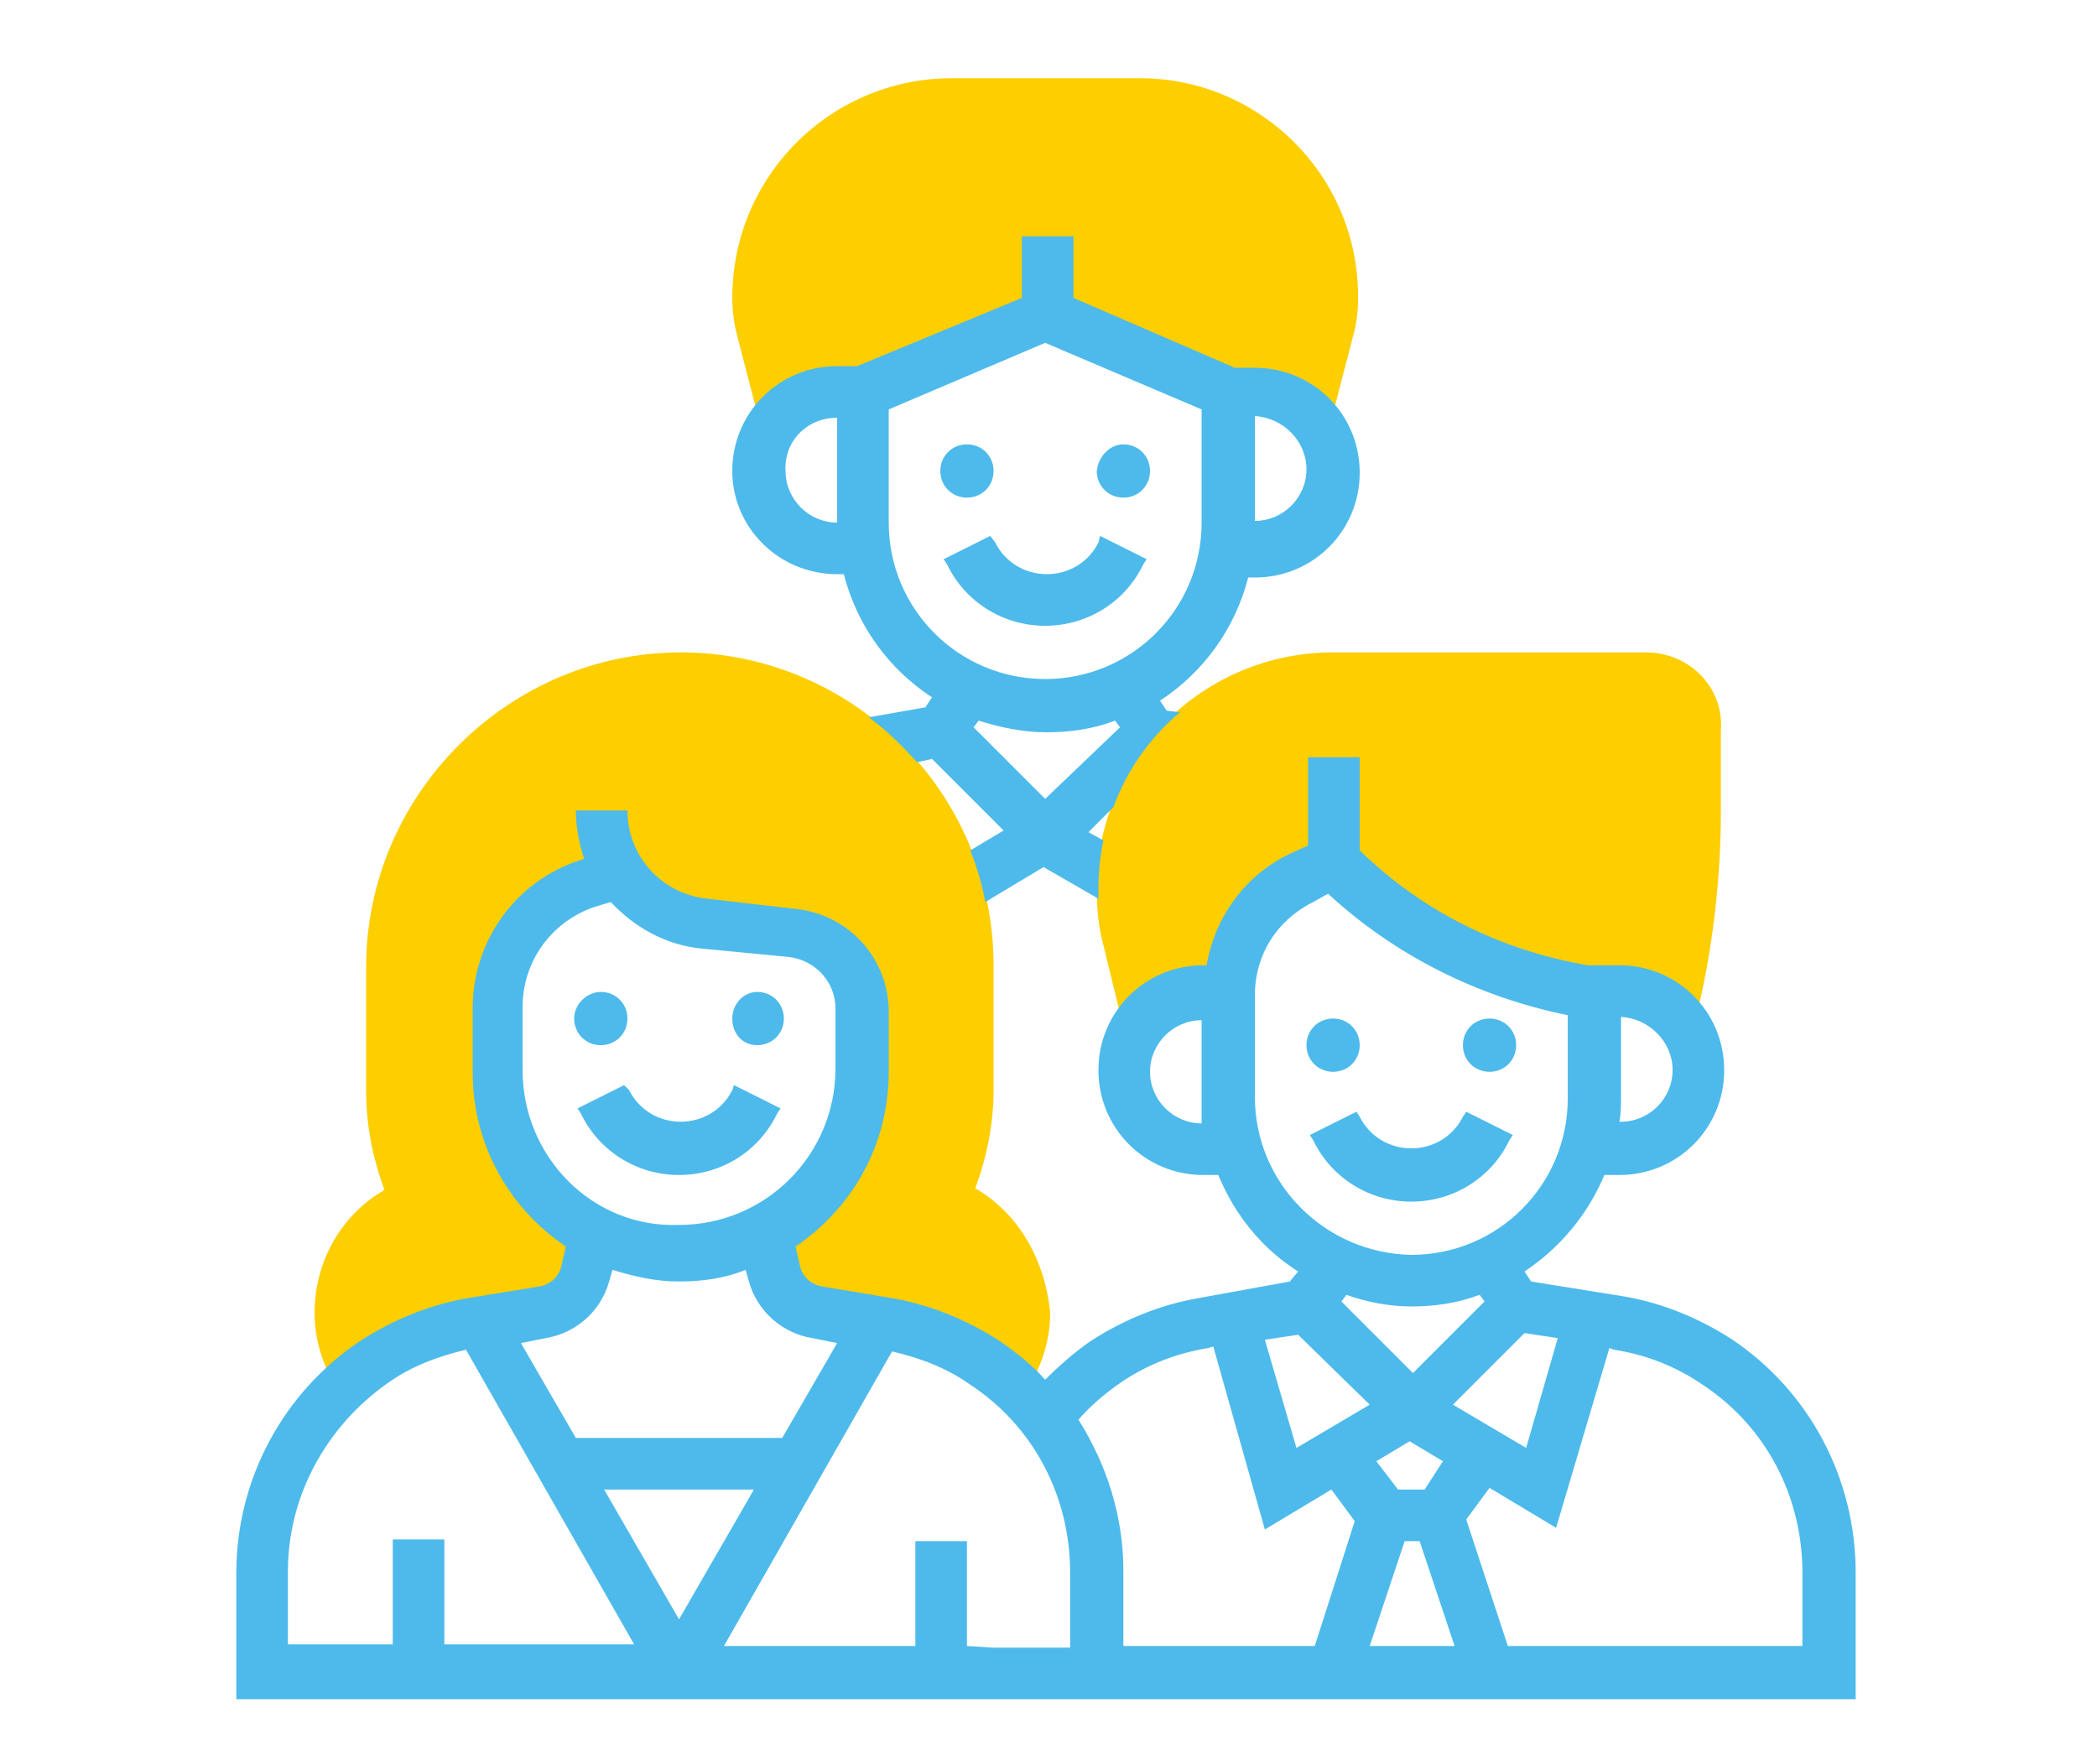 <?xml version="1.0" encoding="utf-8"?>
<!-- Generator: Adobe Illustrator 26.5.0, SVG Export Plug-In . SVG Version: 6.00 Build 0)  -->
<svg version="1.1" id="Layer_1" xmlns="http://www.w3.org/2000/svg" xmlns:xlink="http://www.w3.org/1999/xlink" x="0px" y="0px"
	 viewBox="0 0 126 106" style="enable-background:new 0 0 126 106;" xml:space="preserve">
<style type="text/css">
	.st0{fill:#FDCE00;}
	.st1{fill:#4DBAEB;}
	.st2{fill:none;}
</style>
<g>
	<path class="st0" d="M68.5,4.7H57.2C49.9,4.7,44,10.6,44,17.9c0,0.8,0.1,1.5,0.3,2.3l1.3,5l0.5,0.8c0.8-1.5,2.3-2.5,4.1-2.5h1.6
		l11-4.7l11,4.7h1.6c1.8,0,3.3,1,4.1,2.5l0.5-0.8l1.3-5c0.2-0.7,0.3-1.5,0.3-2.2C81.7,10.6,75.7,4.7,68.5,4.7"/>
	<path class="st0" d="M58.6,71.4c0.7-1.9,1.1-3.9,1.1-5.9V58c0-10.4-8.5-18.8-18.8-18.8S22,47.7,22,58.1v7.5c0,2,0.4,4,1.1,5.9
		c-2.6,1.5-4.2,4.3-4.2,7.4c0,1.6,0.5,3.2,1.4,4.6l0.2,0.2c0.6-0.6,1.3-1.2,2.1-1.7c1.8-1.2,3.8-2,5.9-2.3l4.2-0.7
		c1.2-0.2,2.2-1.1,2.5-2.3l0.7-2.4l0,0c-3.5-1.8-5.9-5.5-5.9-9.7v-3.8c0-3.4,2.2-6.4,5.4-7.4l2.1-0.7l0,0c1.1,1.7,3,2.9,5.1,3.1
		l5.2,0.5c2.4,0.2,4.2,2.3,4.2,4.7v3.6c0,4.2-2.4,7.9-5.9,9.7l0,0l0.7,2.4c0.3,1.2,1.3,2.1,2.5,2.3l4.2,0.7c2.1,0.4,4.1,1.1,5.9,2.3
		c0.7,0.5,1.4,1.1,2.1,1.7l0.2-0.2c0.9-1.4,1.4-3,1.4-4.6C62.8,75.7,61.2,72.9,58.6,71.4"/>
	<path class="st0" d="M98.9,39.2H80.1c-7.8,0-14.2,6.3-14.2,14.2c0,1.2,0.1,2.3,0.4,3.4l1.1,4.5l0.5,1c0.8-1.6,2.4-2.7,4.2-2.7h1.6
		l0,0c0.1-2.9,1.7-5.6,4.3-6.9l1.9-1c4.1,4.1,9.3,6.8,15,7.7l0.7,0.1h1.6c1.9,0,3.5,1.1,4.2,2.7l0.5-1c1-4.1,1.5-8.3,1.5-12.5v-4.8
		C103.6,41.3,101.5,39.2,98.9,39.2"/>
	<path class="st1" d="M58.1,26.7c0.9,0,1.6,0.7,1.6,1.6s-0.7,1.6-1.6,1.6c-0.9,0-1.6-0.7-1.6-1.6C56.5,27.4,57.2,26.7,58.1,26.7"/>
	<path class="st1" d="M67.5,26.7c0.9,0,1.6,0.7,1.6,1.6s-0.7,1.6-1.6,1.6s-1.6-0.7-1.6-1.6C66,27.4,66.7,26.7,67.5,26.7"/>
	<path class="st1" d="M59.5,32.2l-2.8,1.4l0.2,0.3c1.1,2.3,3.4,3.7,5.9,3.7s4.8-1.4,5.9-3.7l0.2-0.3l-2.8-1.4L66,32.6
		c-0.6,1.2-1.8,1.9-3.1,1.9c-1.3,0-2.5-0.7-3.1-1.9L59.5,32.2z"/>
	<path class="st1" d="M80.1,61.2c0.9,0,1.6,0.7,1.6,1.6s-0.7,1.6-1.6,1.6s-1.6-0.7-1.6-1.6S79.2,61.2,80.1,61.2"/>
	<path class="st1" d="M89.5,61.2c0.9,0,1.6,0.7,1.6,1.6s-0.7,1.6-1.6,1.6s-1.6-0.7-1.6-1.6S88.6,61.2,89.5,61.2"/>
	<path class="st1" d="M81.5,66.8l-2.8,1.4l0.2,0.3c1.1,2.3,3.4,3.7,5.9,3.7s4.8-1.4,5.9-3.7l0.2-0.3l-2.8-1.4l-0.2,0.3
		c-0.6,1.2-1.8,1.9-3.1,1.9c-1.3,0-2.5-0.7-3.1-1.9L81.5,66.8z"/>
	<path class="st1" d="M36.1,59.6c0.9,0,1.6,0.7,1.6,1.6s-0.7,1.6-1.6,1.6c-0.9,0-1.6-0.7-1.6-1.6S35.3,59.6,36.1,59.6"/>
	<path class="st1" d="M45.5,59.6c0.9,0,1.6,0.7,1.6,1.6s-0.7,1.6-1.6,1.6S44,62.1,44,61.2S44.7,59.6,45.5,59.6"/>
	<path class="st1" d="M37.5,65.2l-2.8,1.4l0.2,0.3c1.1,2.3,3.4,3.7,5.9,3.7s4.8-1.4,5.9-3.7l0.2-0.3l-2.8-1.4L44,65.5
		c-0.6,1.2-1.8,1.9-3.1,1.9s-2.5-0.7-3.1-1.9L37.5,65.2z"/>
	<path class="st1" d="M108.3,98.9H90.6l-2.5-7.6l1.4-1.9l4,2.4L96.7,81l0.3,0.1c1.9,0.3,3.7,1,5.3,2.1c3.8,2.5,6,6.7,6,11.3V98.9z
		 M58.1,98.9v-6.3H55v6.3H43.5l10.1-17.7c1.7,0.4,3.3,1,4.7,2c3.8,2.5,6,6.7,6,11.3V99h-4.7L58.1,98.9L58.1,98.9z M17.3,94.4
		c0-4.5,2.3-8.7,6-11.3c1.4-1,3-1.6,4.7-2l10.1,17.7H26.7v-6.3h-3.1v6.3h-6.3V94.4z M45.3,89.5l-4.5,7.8l-4.5-7.8H45.3z M32.8,80.4
		c1.8-0.3,3.3-1.6,3.8-3.4l0.2-0.7c1.3,0.4,2.6,0.7,4,0.7s2.8-0.2,4-0.7L45,77c0.5,1.8,2,3.1,3.8,3.4l1.5,0.3L47,86.4H34.6l-3.3-5.7
		L32.8,80.4z M31.4,64.3v-3.8c0-2.7,1.7-5.1,4.3-6l1-0.3c1.4,1.5,3.3,2.6,5.5,2.8l5.2,0.5c1.6,0.2,2.8,1.5,2.8,3.1v3.6
		c0,5.2-4.2,9.4-9.4,9.4C35.6,73.8,31.4,69.5,31.4,64.3 M67.3,83.1c1.6-1.1,3.4-1.8,5.3-2.1l0.3-0.1l3.1,11l4-2.4l1.4,1.9L79,98.9
		H67.5v-4.5c0-3.3-1-6.4-2.7-9.1C65.5,84.5,66.3,83.8,67.3,83.1 M84.8,78.5c1.4,0,2.8-0.2,4.1-0.7l0.3,0.4l-4.3,4.3l-4.3-4.3
		l0.3-0.4C82,78.2,83.4,78.5,84.8,78.5 M75.4,65.9v-6.1c0-2.4,1.3-4.5,3.5-5.6l0.9-0.5c4,3.7,9,6.2,14.4,7.3v5
		c0,5.2-4.2,9.4-9.4,9.4C79.6,75.3,75.4,71.1,75.4,65.9 M100.5,64.3c0,1.7-1.4,3.1-3.1,3.1h-0.1c0.1-0.5,0.1-1,0.1-1.6v-4.7
		C99.1,61.2,100.5,62.6,100.5,64.3 M87.3,84.4l4.3-4.3l2,0.3L91.7,87L87.3,84.4z M82.3,84.4L77.9,87L76,80.5l2-0.3L82.3,84.4z
		 M85.6,89.5H84l-1.3-1.7l2-1.2l2,1.2L85.6,89.5z M84.4,92.6h0.9l2.1,6.3h-5.1L84.4,92.6z M72.2,67.5c-1.7,0-3.1-1.4-3.1-3.1
		c0-1.7,1.4-3.1,3.1-3.1V66C72.2,66.5,72.2,67.1,72.2,67.5L72.2,67.5L72.2,67.5z M104.1,80.5c-2-1.3-4.2-2.2-6.5-2.6L92,77l-0.4-0.6
		c2.1-1.4,3.8-3.4,4.8-5.8h0.9c3.5,0,6.3-2.8,6.3-6.3s-2.8-6.3-6.3-6.3h-1.4l-0.5,0c-5.2-0.9-9.9-3.2-13.7-6.9v-5.6h-3.1v5.3
		l-1.1,0.5c-2.7,1.3-4.5,3.8-5,6.7h-0.2c-3.5,0-6.3,2.8-6.3,6.3c0,3.5,2.8,6.3,6.3,6.3h0.9c1,2.4,2.6,4.4,4.8,5.8L77.5,77L72,78
		c-2.3,0.4-4.5,1.3-6.5,2.6c-1,0.7-1.9,1.5-2.7,2.3c-0.8-0.9-1.7-1.6-2.7-2.3c-2-1.3-4.2-2.2-6.5-2.6l-4.2-0.7
		c-0.6-0.1-1.1-0.5-1.3-1.1l-0.3-1.3c3.4-2.3,5.6-6.1,5.6-10.5v-3.6c0-3.2-2.4-5.9-5.7-6.2L42.5,54c-2.8-0.3-4.8-2.6-4.8-5.3h-3.1
		c0,1,0.2,2,0.5,2.9l-0.3,0.1c-3.9,1.3-6.4,4.9-6.4,8.9v3.8c0,4.4,2.2,8.2,5.6,10.5l-0.3,1.3c-0.2,0.6-0.7,1-1.3,1.1L28.1,78
		c-2.3,0.4-4.5,1.3-6.5,2.6c-4.6,3.1-7.4,8.3-7.4,13.9v7.6h45.5h51.8v-7.6C111.5,88.8,108.7,83.6,104.1,80.5z"/>
	<path class="st1" d="M50.3,25.1v6.3c-1.7,0-3.1-1.4-3.1-3.1C47.1,26.5,48.5,25.1,50.3,25.1 M53.4,24.6l9.4-4l9.4,4v6.8
		c0,5.2-4.2,9.4-9.4,9.4s-9.4-4.2-9.4-9.4V24.6z M78.5,28.2c0,1.7-1.4,3.1-3.1,3.1V25C77.1,25.1,78.5,26.5,78.5,28.2 M62.8,48
		l-4.3-4.3l0.3-0.4c1.3,0.4,2.6,0.7,4.1,0.7c1.4,0,2.8-0.2,4.1-0.7l0.3,0.4L62.8,48z M50.3,34.5h0.4c0.8,3.1,2.7,5.7,5.3,7.4
		l-0.4,0.6l-3.4,0.6c1.1,0.8,2,1.7,2.9,2.7l0.9-0.2l4.3,4.3l-2,1.2c0.4,1,0.7,2,0.9,3.1l3.5-2.1L66,54c0-0.2,0-0.4,0-0.6
		c0-1,0.1-2,0.3-2.9L65.4,50l1.5-1.5c0.8-2.2,2.2-4.2,4-5.7l-0.8-0.1l-0.4-0.6c2.6-1.7,4.5-4.3,5.3-7.4h0.4c3.5,0,6.3-2.8,6.3-6.3
		s-2.8-6.3-6.3-6.3h-1.2l-9.7-4.2v-3.7h-3.1v3.7L51.5,22h-1.2c-3.5,0-6.3,2.8-6.3,6.3C44,31.7,46.8,34.5,50.3,34.5"/>
</g>
<rect x="0.4" y="-0.3" class="st2" width="126" height="106"/>
</svg>

